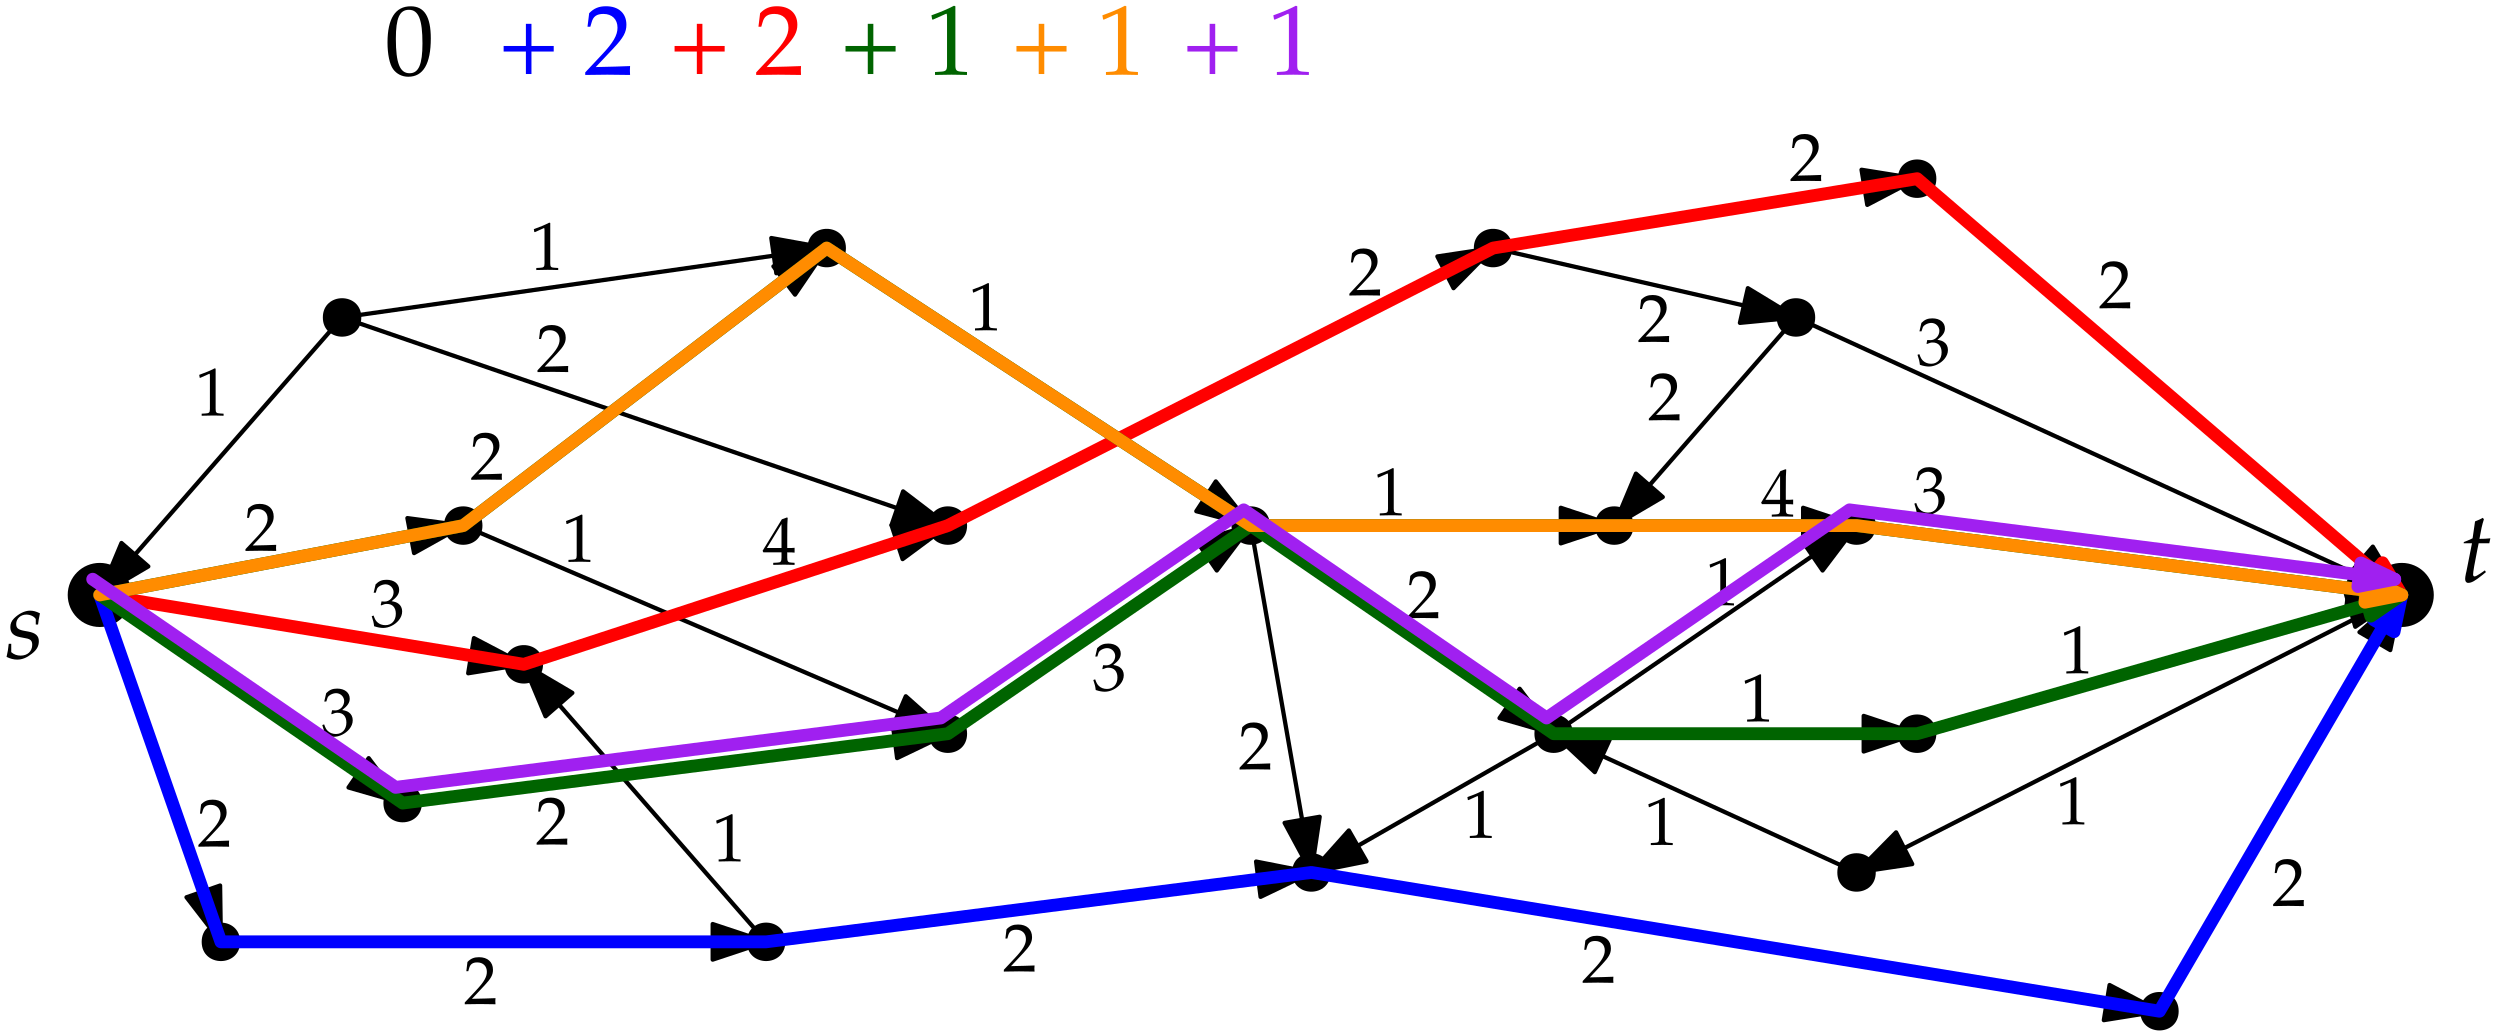 <?xml version="1.0" encoding="UTF-8"?>
<svg xmlns="http://www.w3.org/2000/svg" xmlns:xlink="http://www.w3.org/1999/xlink" width="702pt" height="290pt" viewBox="0 0 702 290" version="1.1">
<defs>
<g>
<symbol overflow="visible" id="glyph0-0">
<path style="stroke:none;" d=""/>
</symbol>
<symbol overflow="visible" id="glyph0-1">
<path style="stroke:none;" d="M 0.859 -4.125 C 0.719 -2.703 0.562 -1.734 0.25 -0.453 C 1.312 0.062 2.266 0.312 3.234 0.312 C 4.609 0.312 5.891 -0.188 7.312 -1.312 C 8.734 -2.422 9.312 -3.453 9.312 -4.859 C 9.312 -6.359 8.422 -7.172 6.359 -7.562 L 5.156 -7.781 C 3.484 -8.094 2.953 -8.562 2.953 -9.703 C 2.953 -11.188 4.219 -12.328 5.797 -12.328 C 6.938 -12.328 8 -11.828 8.453 -11.078 L 8.453 -9.531 L 9.094 -9.531 C 9.203 -10.516 9.312 -11.266 9.625 -12.688 C 8.531 -13.219 7.75 -13.438 6.828 -13.438 C 5.391 -13.438 3.688 -12.609 2.344 -11.266 C 1.625 -10.516 1.312 -9.812 1.312 -8.812 C 1.312 -7.25 2.172 -6.359 4.016 -6 L 5.766 -5.656 C 7 -5.438 7.453 -4.938 7.453 -3.844 C 7.453 -2.031 6.156 -0.812 4.188 -0.812 C 3.203 -0.812 2.344 -1.109 1.562 -1.781 L 1.562 -4.125 Z M 0.859 -4.125 "/>
</symbol>
<symbol overflow="visible" id="glyph1-0">
<path style="stroke:none;" d=""/>
</symbol>
<symbol overflow="visible" id="glyph1-1">
<path style="stroke:none;" d="M 3.484 -10.875 L 1.922 -2.984 C 1.891 -2.797 1.875 -2.734 1.781 -2.406 C 1.625 -1.625 1.562 -1.203 1.562 -0.859 C 1.562 -0.172 1.875 0.25 2.406 0.25 C 3.375 0.25 4.344 -0.312 6.531 -2.062 L 6.938 -2.406 L 7.391 -2.766 L 7.109 -3.266 L 5.859 -2.406 C 5.047 -1.844 4.484 -1.562 4.188 -1.562 C 3.938 -1.562 3.797 -1.781 3.797 -2.125 C 3.797 -2.844 4.188 -5.109 5 -9.141 L 5.359 -10.875 L 8.344 -10.875 L 8.641 -12.266 C 7.594 -12.156 6.641 -12.109 5.578 -12.109 C 6.031 -14.719 6.328 -16.094 6.828 -17.594 L 6.531 -18.016 C 5.969 -17.688 5.219 -17.344 4.344 -17.016 L 3.656 -12.266 C 2.422 -11.688 1.703 -11.375 1.203 -11.234 L 1.141 -10.875 Z M 3.484 -10.875 "/>
</symbol>
<symbol overflow="visible" id="glyph2-0">
<path style="stroke:none;" d=""/>
</symbol>
<symbol overflow="visible" id="glyph2-1">
<path style="stroke:none;" d="M 1.281 -10.594 L 1.469 -10.594 L 3.938 -11.703 C 3.953 -11.719 3.969 -11.719 3.984 -11.719 C 4.109 -11.719 4.141 -11.547 4.141 -11.094 L 4.141 -1.828 C 4.141 -0.844 3.938 -0.625 2.906 -0.578 L 1.828 -0.516 L 1.828 0.062 C 4.781 0 4.781 0 4.984 0 C 5.234 0 5.656 0 6.297 0.016 C 6.531 0.031 7.203 0.031 7.984 0.062 L 7.984 -0.516 L 6.984 -0.578 C 5.938 -0.625 5.75 -0.844 5.75 -1.828 L 5.75 -13.156 L 5.484 -13.25 C 4.234 -12.609 2.891 -12.031 1.141 -11.422 Z M 1.281 -10.594 "/>
</symbol>
<symbol overflow="visible" id="glyph2-2">
<path style="stroke:none;" d="M 0.312 -0.438 L 0.312 0.062 C 3.875 0 3.875 0 4.562 0 C 5.25 0 5.25 0 8.938 0.062 C 8.891 -0.344 8.891 -0.531 8.891 -0.797 C 8.891 -1.047 8.891 -1.234 8.938 -1.656 C 6.734 -1.562 5.859 -1.547 2.328 -1.469 L 5.797 -5.156 C 7.656 -7.125 8.234 -8.172 8.234 -9.609 C 8.234 -11.797 6.734 -13.156 4.312 -13.156 C 2.938 -13.156 2 -12.781 1.062 -11.812 L 0.75 -9.219 L 1.297 -9.219 L 1.547 -10.094 C 1.859 -11.203 2.547 -11.688 3.812 -11.688 C 5.453 -11.688 6.516 -10.656 6.516 -9.031 C 6.516 -7.594 5.703 -6.188 3.547 -3.891 Z M 0.312 -0.438 "/>
</symbol>
<symbol overflow="visible" id="glyph2-3">
<path style="stroke:none;" d="M 0.828 -9.516 L 1.406 -9.516 L 1.75 -10.578 C 1.969 -11.234 3.172 -11.875 4.156 -11.875 C 5.406 -11.875 6.422 -10.859 6.422 -9.656 C 6.422 -8.234 5.281 -7.031 3.938 -7.031 C 3.781 -7.031 3.578 -7.047 3.328 -7.062 L 3.031 -7.078 L 2.812 -6.078 L 2.938 -5.953 C 3.672 -6.281 4.031 -6.375 4.547 -6.375 C 6.125 -6.375 7.047 -5.359 7.047 -3.625 C 7.047 -1.688 5.875 -0.406 4.109 -0.406 C 3.234 -0.406 2.438 -0.688 1.875 -1.219 C 1.406 -1.641 1.172 -2.078 0.797 -3.109 L 0.281 -2.922 C 0.688 -1.75 0.844 -1.062 0.953 -0.109 C 1.969 0.234 2.812 0.375 3.516 0.375 C 5.047 0.375 6.797 -0.484 7.844 -1.75 C 8.5 -2.547 8.828 -3.375 8.828 -4.281 C 8.828 -5.188 8.438 -6 7.75 -6.469 C 7.281 -6.812 6.828 -6.969 5.875 -7.141 C 7.406 -8.328 7.984 -9.203 7.984 -10.328 C 7.984 -12.031 6.562 -13.156 4.453 -13.156 C 3.156 -13.156 2.297 -12.797 1.375 -11.875 Z M 0.828 -9.516 "/>
</symbol>
<symbol overflow="visible" id="glyph2-4">
<path style="stroke:none;" d="M 5.344 -3.453 L 5.344 -2.031 C 5.344 -0.875 5.141 -0.609 4.203 -0.578 L 3.016 -0.516 L 3.016 0.062 C 5.562 0 5.562 0 6.016 0 C 6.469 0 6.469 0 9.016 0.062 L 9.016 -0.516 L 8.094 -0.578 C 7.156 -0.625 6.953 -0.875 6.953 -2.031 L 6.953 -3.453 C 8.078 -3.453 8.484 -3.438 9.016 -3.375 L 9.016 -4.734 C 8.109 -4.656 7.75 -4.656 7.469 -4.672 L 6.953 -4.672 L 6.953 -7.328 C 6.953 -10.734 6.984 -12.375 7.078 -13.156 L 6.859 -13.25 L 5.438 -12.734 L 0.031 -3.891 L 0.25 -3.453 Z M 5.344 -4.672 L 1.234 -4.672 L 5.344 -11.406 Z M 5.344 -4.672 "/>
</symbol>
<symbol overflow="visible" id="glyph3-0">
<path style="stroke:none;" d=""/>
</symbol>
<symbol overflow="visible" id="glyph3-1">
<path style="stroke:none;" d="M 7.328 -19.219 C 3.016 -19.219 0.812 -15.781 0.812 -9.031 C 0.812 -5.766 1.391 -2.953 2.375 -1.594 C 3.344 -0.219 4.906 0.562 6.641 0.562 C 10.844 0.562 12.969 -3.062 12.969 -10.203 C 12.969 -16.312 11.156 -19.219 7.328 -19.219 Z M 6.828 -18.234 C 9.531 -18.234 10.625 -15.5 10.625 -8.812 C 10.625 -2.875 9.562 -0.422 7 -0.422 C 4.297 -0.422 3.156 -3.234 3.156 -10.047 C 3.156 -15.922 4.188 -18.234 6.828 -18.234 Z M 6.828 -18.234 "/>
</symbol>
<symbol overflow="visible" id="glyph3-2">
<path style="stroke:none;" d="M 7.672 -8.062 L 1.422 -8.062 L 1.422 -6.5 L 7.672 -6.5 L 7.672 -0.188 L 9.234 -0.188 L 9.234 -6.5 L 15.484 -6.5 L 15.484 -8.062 L 9.234 -8.062 L 9.234 -14.281 L 7.672 -14.281 Z M 7.672 -8.062 "/>
</symbol>
<symbol overflow="visible" id="glyph3-3">
<path style="stroke:none;" d="M 0.453 -0.641 L 0.453 0.078 C 5.656 0 5.656 0 6.672 0 C 7.672 0 7.672 0 13.047 0.078 C 13 -0.5 13 -0.781 13 -1.172 C 13 -1.531 13 -1.812 13.047 -2.422 C 9.844 -2.281 8.562 -2.266 3.406 -2.141 L 8.484 -7.531 C 11.188 -10.406 12.016 -11.938 12.016 -14.031 C 12.016 -17.234 9.844 -19.219 6.297 -19.219 C 4.297 -19.219 2.922 -18.656 1.562 -17.266 L 1.094 -13.469 L 1.891 -13.469 L 2.266 -14.75 C 2.703 -16.375 3.703 -17.062 5.578 -17.062 C 7.984 -17.062 9.516 -15.562 9.516 -13.188 C 9.516 -11.094 8.344 -9.031 5.188 -5.688 Z M 0.453 -0.641 "/>
</symbol>
<symbol overflow="visible" id="glyph3-4">
<path style="stroke:none;" d="M 1.875 -15.484 L 2.141 -15.484 L 5.75 -17.094 C 5.766 -17.125 5.797 -17.125 5.828 -17.125 C 6 -17.125 6.047 -16.875 6.047 -16.203 L 6.047 -2.672 C 6.047 -1.234 5.75 -0.922 4.234 -0.844 L 2.672 -0.75 L 2.672 0.078 C 6.969 0 6.969 0 7.281 0 C 7.641 0 8.25 0 9.203 0.031 C 9.531 0.062 10.516 0.062 11.656 0.078 L 11.656 -0.75 L 10.203 -0.844 C 8.672 -0.922 8.391 -1.234 8.391 -2.672 L 8.391 -19.219 L 8 -19.359 C 6.188 -18.406 4.219 -17.578 1.672 -16.672 Z M 1.875 -15.484 "/>
</symbol>
</g>
</defs>
<g id="surface102558">
<path style=" stroke:none;fill-rule:evenodd;fill:rgb(0%,0%,0%);fill-opacity:1;" d="M 37.012 167.062 C 37.012 162.09 32.98 158.062 28.012 158.062 C 23.039 158.062 19.012 162.09 19.012 167.062 C 19.012 172.031 23.039 176.062 28.012 176.062 C 32.98 176.062 37.012 172.031 37.012 167.062 Z M 37.012 167.062 "/>
<path style=" stroke:none;fill-rule:evenodd;fill:rgb(0%,0%,0%);fill-opacity:1;" d="M 683.41 167.062 C 683.41 162.09 679.383 158.062 674.41 158.062 C 669.441 158.062 665.41 162.09 665.41 167.062 C 665.41 172.031 669.441 176.062 674.41 176.062 C 679.383 176.062 683.41 172.031 683.41 167.062 Z M 683.41 167.062 "/>
<path style=" stroke:none;fill-rule:evenodd;fill:rgb(0%,0%,0%);fill-opacity:1;" d="M 101.453 89.137 C 101.453 81.938 90.652 81.938 90.652 89.137 C 90.652 96.34 101.453 96.34 101.453 89.137 Z M 101.453 89.137 "/>
<path style=" stroke:none;fill-rule:evenodd;fill:rgb(0%,0%,0%);fill-opacity:1;" d="M 135.473 147.582 C 135.473 140.383 124.672 140.383 124.672 147.582 C 124.672 154.781 135.473 154.781 135.473 147.582 Z M 135.473 147.582 "/>
<path style=" stroke:none;fill-rule:evenodd;fill:rgb(0%,0%,0%);fill-opacity:1;" d="M 152.484 186.543 C 152.484 179.344 141.684 179.344 141.684 186.543 C 141.684 193.742 152.484 193.742 152.484 186.543 Z M 152.484 186.543 "/>
<path style=" stroke:none;fill-rule:evenodd;fill:rgb(0%,0%,0%);fill-opacity:1;" d="M 118.465 225.504 C 118.465 218.305 107.664 218.305 107.664 225.504 C 107.664 232.707 118.465 232.707 118.465 225.504 Z M 118.465 225.504 "/>
<path style=" stroke:none;fill-rule:evenodd;fill:rgb(0%,0%,0%);fill-opacity:1;" d="M 67.43 264.469 C 67.43 257.266 56.633 257.266 56.633 264.469 C 56.633 271.668 67.43 271.668 67.43 264.469 Z M 67.43 264.469 "/>
<path style=" stroke:none;fill-rule:evenodd;fill:rgb(0%,0%,0%);fill-opacity:1;" d="M 220.527 264.469 C 220.527 257.266 209.727 257.266 209.727 264.469 C 209.727 271.668 220.527 271.668 220.527 264.469 Z M 220.527 264.469 "/>
<path style=" stroke:none;fill-rule:evenodd;fill:rgb(0%,0%,0%);fill-opacity:1;" d="M 271.559 206.023 C 271.559 198.824 260.758 198.824 260.758 206.023 C 260.758 213.223 271.559 213.223 271.559 206.023 Z M 271.559 206.023 "/>
<path style=" stroke:none;fill-rule:evenodd;fill:rgb(0%,0%,0%);fill-opacity:1;" d="M 271.559 147.582 C 271.559 140.383 260.758 140.383 260.758 147.582 C 260.758 154.781 271.559 154.781 271.559 147.582 Z M 271.559 147.582 "/>
<path style=" stroke:none;fill-rule:evenodd;fill:rgb(0%,0%,0%);fill-opacity:1;" d="M 237.535 69.656 C 237.535 62.457 226.738 62.457 226.738 69.656 C 226.738 76.859 237.535 76.859 237.535 69.656 Z M 237.535 69.656 "/>
<path style=" stroke:none;fill-rule:evenodd;fill:rgb(0%,0%,0%);fill-opacity:1;" d="M 356.609 147.582 C 356.609 140.383 345.812 140.383 345.812 147.582 C 345.812 154.781 356.609 154.781 356.609 147.582 Z M 356.609 147.582 "/>
<path style=" stroke:none;fill-rule:evenodd;fill:rgb(0%,0%,0%);fill-opacity:1;" d="M 373.621 244.984 C 373.621 237.785 362.82 237.785 362.82 244.984 C 362.82 252.188 373.621 252.188 373.621 244.984 Z M 373.621 244.984 "/>
<path style=" stroke:none;fill-rule:evenodd;fill:rgb(0%,0%,0%);fill-opacity:1;" d="M 424.652 69.656 C 424.652 62.457 413.852 62.457 413.852 69.656 C 413.852 76.859 424.652 76.859 424.652 69.656 Z M 424.652 69.656 "/>
<path style=" stroke:none;fill-rule:evenodd;fill:rgb(0%,0%,0%);fill-opacity:1;" d="M 458.676 147.582 C 458.676 140.383 447.875 140.383 447.875 147.582 C 447.875 154.781 458.676 154.781 458.676 147.582 Z M 458.676 147.582 "/>
<path style=" stroke:none;fill-rule:evenodd;fill:rgb(0%,0%,0%);fill-opacity:1;" d="M 441.664 206.023 C 441.664 198.824 430.863 198.824 430.863 206.023 C 430.863 213.223 441.664 213.223 441.664 206.023 Z M 441.664 206.023 "/>
<path style=" stroke:none;fill-rule:evenodd;fill:rgb(0%,0%,0%);fill-opacity:1;" d="M 509.707 89.137 C 509.707 81.938 498.906 81.938 498.906 89.137 C 498.906 96.34 509.707 96.34 509.707 89.137 Z M 509.707 89.137 "/>
<path style=" stroke:none;fill-rule:evenodd;fill:rgb(0%,0%,0%);fill-opacity:1;" d="M 526.715 147.582 C 526.715 140.383 515.918 140.383 515.918 147.582 C 515.918 154.781 526.715 154.781 526.715 147.582 Z M 526.715 147.582 "/>
<path style=" stroke:none;fill-rule:evenodd;fill:rgb(0%,0%,0%);fill-opacity:1;" d="M 543.727 206.023 C 543.727 198.824 532.926 198.824 532.926 206.023 C 532.926 213.223 543.727 213.223 543.727 206.023 Z M 543.727 206.023 "/>
<path style=" stroke:none;fill-rule:evenodd;fill:rgb(0%,0%,0%);fill-opacity:1;" d="M 526.715 244.984 C 526.715 237.785 515.918 237.785 515.918 244.984 C 515.918 252.188 526.715 252.188 526.715 244.984 Z M 526.715 244.984 "/>
<path style=" stroke:none;fill-rule:evenodd;fill:rgb(0%,0%,0%);fill-opacity:1;" d="M 543.727 50.176 C 543.727 42.977 532.926 42.977 532.926 50.176 C 532.926 57.375 543.727 57.375 543.727 50.176 Z M 543.727 50.176 "/>
<path style=" stroke:none;fill-rule:evenodd;fill:rgb(0%,0%,0%);fill-opacity:1;" d="M 611.77 283.949 C 611.77 276.75 600.969 276.75 600.969 283.949 C 600.969 291.148 611.77 291.148 611.77 283.949 Z M 611.77 283.949 "/>
<path style="fill:none;stroke-width:1.2;stroke-linecap:round;stroke-linejoin:round;stroke:rgb(0%,0%,0%);stroke-opacity:1;stroke-miterlimit:10;" d="M 32.012 349.938 L 100.051 427.863 " transform="matrix(1,0,0,-1,-4,517)"/>
<path style="fill-rule:evenodd;fill:rgb(0%,0%,0%);fill-opacity:1;stroke-width:1.2;stroke-linecap:round;stroke-linejoin:round;stroke:rgb(0%,0%,0%);stroke-opacity:1;stroke-miterlimit:10;" d="M 32.012 349.938 L 45.641 357.949 L 38.113 364.523 Z M 32.012 349.938 " transform="matrix(1,0,0,-1,-4,517)"/>
<path style="fill:none;stroke-width:1.2;stroke-linecap:round;stroke-linejoin:round;stroke:rgb(0%,0%,0%);stroke-opacity:1;stroke-miterlimit:10;" d="M 100.051 427.863 L 236.137 447.344 " transform="matrix(1,0,0,-1,-4,517)"/>
<path style="fill-rule:evenodd;fill:rgb(0%,0%,0%);fill-opacity:1;stroke-width:1.2;stroke-linecap:round;stroke-linejoin:round;stroke:rgb(0%,0%,0%);stroke-opacity:1;stroke-miterlimit:10;" d="M 236.137 447.344 L 220.582 450.16 L 221.996 440.273 Z M 236.137 447.344 " transform="matrix(1,0,0,-1,-4,517)"/>
<path style="fill:none;stroke-width:1.2;stroke-linecap:round;stroke-linejoin:round;stroke:rgb(0%,0%,0%);stroke-opacity:1;stroke-miterlimit:10;" d="M 236.137 447.344 L 355.211 369.418 " transform="matrix(1,0,0,-1,-4,517)"/>
<path style="fill-rule:evenodd;fill:rgb(0%,0%,0%);fill-opacity:1;stroke-width:1.2;stroke-linecap:round;stroke-linejoin:round;stroke:rgb(0%,0%,0%);stroke-opacity:1;stroke-miterlimit:10;" d="M 355.211 369.418 L 345.395 381.812 L 339.926 373.453 Z M 355.211 369.418 " transform="matrix(1,0,0,-1,-4,517)"/>
<path style="fill:none;stroke-width:1.2;stroke-linecap:round;stroke-linejoin:round;stroke:rgb(0%,0%,0%);stroke-opacity:1;stroke-miterlimit:10;" d="M 270.156 369.418 L 423.254 447.344 " transform="matrix(1,0,0,-1,-4,517)"/>
<path style="fill-rule:evenodd;fill:rgb(0%,0%,0%);fill-opacity:1;stroke-width:1.2;stroke-linecap:round;stroke-linejoin:round;stroke:rgb(0%,0%,0%);stroke-opacity:1;stroke-miterlimit:10;" d="M 423.254 447.344 L 407.621 444.988 L 412.152 436.086 Z M 423.254 447.344 " transform="matrix(1,0,0,-1,-4,517)"/>
<path style="fill:none;stroke-width:1.2;stroke-linecap:round;stroke-linejoin:round;stroke:rgb(0%,0%,0%);stroke-opacity:1;stroke-miterlimit:10;" d="M 423.254 447.344 L 542.328 466.824 " transform="matrix(1,0,0,-1,-4,517)"/>
<path style="fill-rule:evenodd;fill:rgb(0%,0%,0%);fill-opacity:1;stroke-width:1.2;stroke-linecap:round;stroke-linejoin:round;stroke:rgb(0%,0%,0%);stroke-opacity:1;stroke-miterlimit:10;" d="M 542.328 466.824 L 526.719 469.332 L 528.332 459.473 Z M 542.328 466.824 " transform="matrix(1,0,0,-1,-4,517)"/>
<path style="fill:none;stroke-width:1.2;stroke-linecap:round;stroke-linejoin:round;stroke:rgb(0%,0%,0%);stroke-opacity:1;stroke-miterlimit:10;" d="M 542.328 466.824 L 678.41 349.938 " transform="matrix(1,0,0,-1,-4,517)"/>
<path style="fill-rule:evenodd;fill:rgb(0%,0%,0%);fill-opacity:1;stroke-width:1.2;stroke-linecap:round;stroke-linejoin:round;stroke:rgb(0%,0%,0%);stroke-opacity:1;stroke-miterlimit:10;" d="M 678.41 349.938 L 670.289 363.5 L 663.777 355.922 Z M 678.41 349.938 " transform="matrix(1,0,0,-1,-4,517)"/>
<path style="fill:none;stroke-width:1.2;stroke-linecap:round;stroke-linejoin:round;stroke:rgb(0%,0%,0%);stroke-opacity:1;stroke-miterlimit:10;" d="M 32.012 349.938 L 66.031 252.531 " transform="matrix(1,0,0,-1,-4,517)"/>
<path style="fill-rule:evenodd;fill:rgb(0%,0%,0%);fill-opacity:1;stroke-width:1.2;stroke-linecap:round;stroke-linejoin:round;stroke:rgb(0%,0%,0%);stroke-opacity:1;stroke-miterlimit:10;" d="M 66.031 252.531 L 65.801 268.34 L 56.371 265.047 Z M 66.031 252.531 " transform="matrix(1,0,0,-1,-4,517)"/>
<path style="fill:none;stroke-width:1.2;stroke-linecap:round;stroke-linejoin:round;stroke:rgb(0%,0%,0%);stroke-opacity:1;stroke-miterlimit:10;" d="M 66.031 252.531 L 219.125 252.531 " transform="matrix(1,0,0,-1,-4,517)"/>
<path style="fill-rule:evenodd;fill:rgb(0%,0%,0%);fill-opacity:1;stroke-width:1.2;stroke-linecap:round;stroke-linejoin:round;stroke:rgb(0%,0%,0%);stroke-opacity:1;stroke-miterlimit:10;" d="M 219.125 252.531 L 204.125 257.527 L 204.125 247.539 Z M 219.125 252.531 " transform="matrix(1,0,0,-1,-4,517)"/>
<path style="fill:none;stroke-width:1.2;stroke-linecap:round;stroke-linejoin:round;stroke:rgb(0%,0%,0%);stroke-opacity:1;stroke-miterlimit:10;" d="M 219.125 252.531 L 372.223 272.016 " transform="matrix(1,0,0,-1,-4,517)"/>
<path style="fill-rule:evenodd;fill:rgb(0%,0%,0%);fill-opacity:1;stroke-width:1.2;stroke-linecap:round;stroke-linejoin:round;stroke:rgb(0%,0%,0%);stroke-opacity:1;stroke-miterlimit:10;" d="M 372.223 272.016 L 356.711 275.074 L 357.973 265.164 Z M 372.223 272.016 " transform="matrix(1,0,0,-1,-4,517)"/>
<path style="fill:none;stroke-width:1.2;stroke-linecap:round;stroke-linejoin:round;stroke:rgb(0%,0%,0%);stroke-opacity:1;stroke-miterlimit:10;" d="M 372.223 272.016 L 610.371 233.051 " transform="matrix(1,0,0,-1,-4,517)"/>
<path style="fill-rule:evenodd;fill:rgb(0%,0%,0%);fill-opacity:1;stroke-width:1.2;stroke-linecap:round;stroke-linejoin:round;stroke:rgb(0%,0%,0%);stroke-opacity:1;stroke-miterlimit:10;" d="M 610.371 233.051 L 596.371 240.402 L 594.758 230.543 Z M 610.371 233.051 " transform="matrix(1,0,0,-1,-4,517)"/>
<path style="fill:none;stroke-width:1.2;stroke-linecap:round;stroke-linejoin:round;stroke:rgb(0%,0%,0%);stroke-opacity:1;stroke-miterlimit:10;" d="M 610.371 233.051 L 678.41 349.938 " transform="matrix(1,0,0,-1,-4,517)"/>
<path style="fill-rule:evenodd;fill:rgb(0%,0%,0%);fill-opacity:1;stroke-width:1.2;stroke-linecap:round;stroke-linejoin:round;stroke:rgb(0%,0%,0%);stroke-opacity:1;stroke-miterlimit:10;" d="M 678.41 349.938 L 666.547 339.488 L 675.184 334.461 Z M 678.41 349.938 " transform="matrix(1,0,0,-1,-4,517)"/>
<path style="fill:none;stroke-width:1.2;stroke-linecap:round;stroke-linejoin:round;stroke:rgb(0%,0%,0%);stroke-opacity:1;stroke-miterlimit:10;" d="M 32.012 349.938 L 134.074 369.418 " transform="matrix(1,0,0,-1,-4,517)"/>
<path style="fill-rule:evenodd;fill:rgb(0%,0%,0%);fill-opacity:1;stroke-width:1.2;stroke-linecap:round;stroke-linejoin:round;stroke:rgb(0%,0%,0%);stroke-opacity:1;stroke-miterlimit:10;" d="M 134.074 369.418 L 118.402 371.512 L 120.277 361.699 Z M 134.074 369.418 " transform="matrix(1,0,0,-1,-4,517)"/>
<path style="fill:none;stroke-width:1.2;stroke-linecap:round;stroke-linejoin:round;stroke:rgb(0%,0%,0%);stroke-opacity:1;stroke-miterlimit:10;" d="M 134.074 369.418 L 236.137 447.344 " transform="matrix(1,0,0,-1,-4,517)"/>
<path style="fill-rule:evenodd;fill:rgb(0%,0%,0%);fill-opacity:1;stroke-width:1.2;stroke-linecap:round;stroke-linejoin:round;stroke:rgb(0%,0%,0%);stroke-opacity:1;stroke-miterlimit:10;" d="M 236.137 447.344 L 221.184 442.211 L 227.246 434.27 Z M 236.137 447.344 " transform="matrix(1,0,0,-1,-4,517)"/>
<path style="fill:none;stroke-width:1.2;stroke-linecap:round;stroke-linejoin:round;stroke:rgb(0%,0%,0%);stroke-opacity:1;stroke-miterlimit:10;" d="M 100.051 427.863 L 270.156 369.418 " transform="matrix(1,0,0,-1,-4,517)"/>
<path style="fill-rule:evenodd;fill:rgb(0%,0%,0%);fill-opacity:1;stroke-width:1.2;stroke-linecap:round;stroke-linejoin:round;stroke:rgb(0%,0%,0%);stroke-opacity:1;stroke-miterlimit:10;" d="M 270.156 369.418 L 257.594 379.016 L 254.348 369.57 Z M 270.156 369.418 " transform="matrix(1,0,0,-1,-4,517)"/>
<path style="fill:none;stroke-width:1.2;stroke-linecap:round;stroke-linejoin:round;stroke:rgb(0%,0%,0%);stroke-opacity:1;stroke-miterlimit:10;" d="M 32.012 349.938 L 117.062 291.496 " transform="matrix(1,0,0,-1,-4,517)"/>
<path style="fill-rule:evenodd;fill:rgb(0%,0%,0%);fill-opacity:1;stroke-width:1.2;stroke-linecap:round;stroke-linejoin:round;stroke:rgb(0%,0%,0%);stroke-opacity:1;stroke-miterlimit:10;" d="M 117.062 291.496 L 107.527 304.105 L 101.871 295.871 Z M 117.062 291.496 " transform="matrix(1,0,0,-1,-4,517)"/>
<path style="fill:none;stroke-width:1.2;stroke-linecap:round;stroke-linejoin:round;stroke:rgb(0%,0%,0%);stroke-opacity:1;stroke-miterlimit:10;" d="M 32.012 349.938 L 151.086 330.457 " transform="matrix(1,0,0,-1,-4,517)"/>
<path style="fill-rule:evenodd;fill:rgb(0%,0%,0%);fill-opacity:1;stroke-width:1.2;stroke-linecap:round;stroke-linejoin:round;stroke:rgb(0%,0%,0%);stroke-opacity:1;stroke-miterlimit:10;" d="M 151.086 330.457 L 137.086 337.809 L 135.473 327.949 Z M 151.086 330.457 " transform="matrix(1,0,0,-1,-4,517)"/>
<path style="fill:none;stroke-width:1.2;stroke-linecap:round;stroke-linejoin:round;stroke:rgb(0%,0%,0%);stroke-opacity:1;stroke-miterlimit:10;" d="M 134.074 369.418 L 270.156 310.977 " transform="matrix(1,0,0,-1,-4,517)"/>
<path style="fill-rule:evenodd;fill:rgb(0%,0%,0%);fill-opacity:1;stroke-width:1.2;stroke-linecap:round;stroke-linejoin:round;stroke:rgb(0%,0%,0%);stroke-opacity:1;stroke-miterlimit:10;" d="M 270.156 310.977 L 258.348 321.484 L 254.406 312.305 Z M 270.156 310.977 " transform="matrix(1,0,0,-1,-4,517)"/>
<path style="fill:none;stroke-width:1.2;stroke-linecap:round;stroke-linejoin:round;stroke:rgb(0%,0%,0%);stroke-opacity:1;stroke-miterlimit:10;" d="M 270.156 310.977 L 117.062 291.496 " transform="matrix(1,0,0,-1,-4,517)"/>
<path style="fill-rule:evenodd;fill:rgb(0%,0%,0%);fill-opacity:1;stroke-width:1.2;stroke-linecap:round;stroke-linejoin:round;stroke:rgb(0%,0%,0%);stroke-opacity:1;stroke-miterlimit:10;" d="M 270.156 310.977 L 254.648 314.039 L 255.91 304.129 Z M 270.156 310.977 " transform="matrix(1,0,0,-1,-4,517)"/>
<path style="fill:none;stroke-width:1.2;stroke-linecap:round;stroke-linejoin:round;stroke:rgb(0%,0%,0%);stroke-opacity:1;stroke-miterlimit:10;" d="M 151.086 330.457 L 219.125 252.531 " transform="matrix(1,0,0,-1,-4,517)"/>
<path style="fill-rule:evenodd;fill:rgb(0%,0%,0%);fill-opacity:1;stroke-width:1.2;stroke-linecap:round;stroke-linejoin:round;stroke:rgb(0%,0%,0%);stroke-opacity:1;stroke-miterlimit:10;" d="M 151.086 330.457 L 157.188 315.871 L 164.711 322.441 Z M 151.086 330.457 " transform="matrix(1,0,0,-1,-4,517)"/>
<path style="fill:none;stroke-width:1.2;stroke-linecap:round;stroke-linejoin:round;stroke:rgb(0%,0%,0%);stroke-opacity:1;stroke-miterlimit:10;" d="M 355.211 369.418 L 372.223 272.016 " transform="matrix(1,0,0,-1,-4,517)"/>
<path style="fill-rule:evenodd;fill:rgb(0%,0%,0%);fill-opacity:1;stroke-width:1.2;stroke-linecap:round;stroke-linejoin:round;stroke:rgb(0%,0%,0%);stroke-opacity:1;stroke-miterlimit:10;" d="M 372.223 272.016 L 374.562 287.648 L 364.719 285.93 Z M 372.223 272.016 " transform="matrix(1,0,0,-1,-4,517)"/>
<path style="fill:none;stroke-width:1.2;stroke-linecap:round;stroke-linejoin:round;stroke:rgb(0%,0%,0%);stroke-opacity:1;stroke-miterlimit:10;" d="M 270.156 310.977 L 355.211 369.418 " transform="matrix(1,0,0,-1,-4,517)"/>
<path style="fill-rule:evenodd;fill:rgb(0%,0%,0%);fill-opacity:1;stroke-width:1.2;stroke-linecap:round;stroke-linejoin:round;stroke:rgb(0%,0%,0%);stroke-opacity:1;stroke-miterlimit:10;" d="M 355.211 369.418 L 340.02 365.039 L 345.676 356.809 Z M 355.211 369.418 " transform="matrix(1,0,0,-1,-4,517)"/>
<path style="fill:none;stroke-width:1.2;stroke-linecap:round;stroke-linejoin:round;stroke:rgb(0%,0%,0%);stroke-opacity:1;stroke-miterlimit:10;" d="M 355.211 369.418 L 457.273 369.418 " transform="matrix(1,0,0,-1,-4,517)"/>
<path style="fill-rule:evenodd;fill:rgb(0%,0%,0%);fill-opacity:1;stroke-width:1.2;stroke-linecap:round;stroke-linejoin:round;stroke:rgb(0%,0%,0%);stroke-opacity:1;stroke-miterlimit:10;" d="M 457.273 369.418 L 442.273 374.414 L 442.273 364.422 Z M 457.273 369.418 " transform="matrix(1,0,0,-1,-4,517)"/>
<path style="fill:none;stroke-width:1.2;stroke-linecap:round;stroke-linejoin:round;stroke:rgb(0%,0%,0%);stroke-opacity:1;stroke-miterlimit:10;" d="M 457.273 369.418 L 508.305 427.863 " transform="matrix(1,0,0,-1,-4,517)"/>
<path style="fill-rule:evenodd;fill:rgb(0%,0%,0%);fill-opacity:1;stroke-width:1.2;stroke-linecap:round;stroke-linejoin:round;stroke:rgb(0%,0%,0%);stroke-opacity:1;stroke-miterlimit:10;" d="M 457.273 369.418 L 470.902 377.434 L 463.379 384.004 Z M 457.273 369.418 " transform="matrix(1,0,0,-1,-4,517)"/>
<path style="fill:none;stroke-width:1.2;stroke-linecap:round;stroke-linejoin:round;stroke:rgb(0%,0%,0%);stroke-opacity:1;stroke-miterlimit:10;" d="M 423.254 447.344 L 508.305 427.863 " transform="matrix(1,0,0,-1,-4,517)"/>
<path style="fill-rule:evenodd;fill:rgb(0%,0%,0%);fill-opacity:1;stroke-width:1.2;stroke-linecap:round;stroke-linejoin:round;stroke:rgb(0%,0%,0%);stroke-opacity:1;stroke-miterlimit:10;" d="M 508.305 427.863 L 494.801 436.078 L 492.57 426.34 Z M 508.305 427.863 " transform="matrix(1,0,0,-1,-4,517)"/>
<path style="fill:none;stroke-width:1.2;stroke-linecap:round;stroke-linejoin:round;stroke:rgb(0%,0%,0%);stroke-opacity:1;stroke-miterlimit:10;" d="M 508.305 427.863 L 678.41 349.938 " transform="matrix(1,0,0,-1,-4,517)"/>
<path style="fill-rule:evenodd;fill:rgb(0%,0%,0%);fill-opacity:1;stroke-width:1.2;stroke-linecap:round;stroke-linejoin:round;stroke:rgb(0%,0%,0%);stroke-opacity:1;stroke-miterlimit:10;" d="M 678.41 349.938 L 666.855 360.727 L 662.695 351.645 Z M 678.41 349.938 " transform="matrix(1,0,0,-1,-4,517)"/>
<path style="fill:none;stroke-width:1.2;stroke-linecap:round;stroke-linejoin:round;stroke:rgb(0%,0%,0%);stroke-opacity:1;stroke-miterlimit:10;" d="M 457.273 369.418 L 525.316 369.418 " transform="matrix(1,0,0,-1,-4,517)"/>
<path style="fill-rule:evenodd;fill:rgb(0%,0%,0%);fill-opacity:1;stroke-width:1.2;stroke-linecap:round;stroke-linejoin:round;stroke:rgb(0%,0%,0%);stroke-opacity:1;stroke-miterlimit:10;" d="M 525.316 369.418 L 510.316 374.414 L 510.316 364.422 Z M 525.316 369.418 " transform="matrix(1,0,0,-1,-4,517)"/>
<path style="fill:none;stroke-width:1.2;stroke-linecap:round;stroke-linejoin:round;stroke:rgb(0%,0%,0%);stroke-opacity:1;stroke-miterlimit:10;" d="M 440.266 310.977 L 525.316 369.418 " transform="matrix(1,0,0,-1,-4,517)"/>
<path style="fill-rule:evenodd;fill:rgb(0%,0%,0%);fill-opacity:1;stroke-width:1.2;stroke-linecap:round;stroke-linejoin:round;stroke:rgb(0%,0%,0%);stroke-opacity:1;stroke-miterlimit:10;" d="M 525.316 369.418 L 510.125 365.039 L 515.781 356.809 Z M 525.316 369.418 " transform="matrix(1,0,0,-1,-4,517)"/>
<path style="fill:none;stroke-width:1.2;stroke-linecap:round;stroke-linejoin:round;stroke:rgb(0%,0%,0%);stroke-opacity:1;stroke-miterlimit:10;" d="M 440.266 310.977 L 542.328 310.977 " transform="matrix(1,0,0,-1,-4,517)"/>
<path style="fill-rule:evenodd;fill:rgb(0%,0%,0%);fill-opacity:1;stroke-width:1.2;stroke-linecap:round;stroke-linejoin:round;stroke:rgb(0%,0%,0%);stroke-opacity:1;stroke-miterlimit:10;" d="M 542.328 310.977 L 527.328 315.973 L 527.328 305.98 Z M 542.328 310.977 " transform="matrix(1,0,0,-1,-4,517)"/>
<path style="fill:none;stroke-width:1.2;stroke-linecap:round;stroke-linejoin:round;stroke:rgb(0%,0%,0%);stroke-opacity:1;stroke-miterlimit:10;" d="M 542.328 310.977 L 678.41 349.938 " transform="matrix(1,0,0,-1,-4,517)"/>
<path style="fill-rule:evenodd;fill:rgb(0%,0%,0%);fill-opacity:1;stroke-width:1.2;stroke-linecap:round;stroke-linejoin:round;stroke:rgb(0%,0%,0%);stroke-opacity:1;stroke-miterlimit:10;" d="M 678.41 349.938 L 662.617 350.609 L 665.367 341.008 Z M 678.41 349.938 " transform="matrix(1,0,0,-1,-4,517)"/>
<path style="fill:none;stroke-width:1.2;stroke-linecap:round;stroke-linejoin:round;stroke:rgb(0%,0%,0%);stroke-opacity:1;stroke-miterlimit:10;" d="M 440.266 310.977 L 525.316 272.016 " transform="matrix(1,0,0,-1,-4,517)"/>
<path style="fill-rule:evenodd;fill:rgb(0%,0%,0%);fill-opacity:1;stroke-width:1.2;stroke-linecap:round;stroke-linejoin:round;stroke:rgb(0%,0%,0%);stroke-opacity:1;stroke-miterlimit:10;" d="M 440.266 310.977 L 451.82 300.188 L 455.98 309.27 Z M 440.266 310.977 " transform="matrix(1,0,0,-1,-4,517)"/>
<path style="fill:none;stroke-width:1.2;stroke-linecap:round;stroke-linejoin:round;stroke:rgb(0%,0%,0%);stroke-opacity:1;stroke-miterlimit:10;" d="M 525.316 272.016 L 678.41 349.938 " transform="matrix(1,0,0,-1,-4,517)"/>
<path style="fill-rule:evenodd;fill:rgb(0%,0%,0%);fill-opacity:1;stroke-width:1.2;stroke-linecap:round;stroke-linejoin:round;stroke:rgb(0%,0%,0%);stroke-opacity:1;stroke-miterlimit:10;" d="M 525.316 272.016 L 540.949 274.367 L 536.418 283.27 Z M 525.316 272.016 " transform="matrix(1,0,0,-1,-4,517)"/>
<g style="fill:rgb(0%,0%,0%);fill-opacity:1;">
  <use xlink:href="#glyph0-1" x="1.593" y="184.908"/>
</g>
<g style="fill:rgb(0%,0%,0%);fill-opacity:1;">
  <use xlink:href="#glyph1-1" x="690.651" y="163.425"/>
</g>
<path style="fill:none;stroke-width:1.2;stroke-linecap:round;stroke-linejoin:round;stroke:rgb(0%,0%,0%);stroke-opacity:1;stroke-miterlimit:10;" d="M 355.211 369.418 L 440.262 310.977 " transform="matrix(1,0,0,-1,-4,517)"/>
<path style="fill-rule:evenodd;fill:rgb(0%,0%,0%);fill-opacity:1;stroke-width:1.2;stroke-linecap:round;stroke-linejoin:round;stroke:rgb(0%,0%,0%);stroke-opacity:1;stroke-miterlimit:10;" d="M 440.262 310.977 L 430.727 323.586 L 425.07 315.355 Z M 440.262 310.977 " transform="matrix(1,0,0,-1,-4,517)"/>
<path style="fill:none;stroke-width:1.2;stroke-linecap:round;stroke-linejoin:round;stroke:rgb(0%,0%,0%);stroke-opacity:1;stroke-miterlimit:10;" d="M 151.086 330.457 L 270.156 369.418 " transform="matrix(1,0,0,-1,-4,517)"/>
<path style="fill-rule:evenodd;fill:rgb(0%,0%,0%);fill-opacity:1;stroke-width:1.2;stroke-linecap:round;stroke-linejoin:round;stroke:rgb(0%,0%,0%);stroke-opacity:1;stroke-miterlimit:10;" d="M 270.156 369.418 L 254.348 369.5 L 257.457 360.008 Z M 270.156 369.418 " transform="matrix(1,0,0,-1,-4,517)"/>
<g style="fill:rgb(0%,0%,0%);fill-opacity:1;">
  <use xlink:href="#glyph2-1" x="54.8" y="116.677"/>
</g>
<g style="fill:rgb(0%,0%,0%);fill-opacity:1;">
  <use xlink:href="#glyph2-1" x="148.759" y="75.766"/>
</g>
<g style="fill:rgb(0%,0%,0%);fill-opacity:1;">
  <use xlink:href="#glyph2-1" x="271.954" y="92.729"/>
</g>
<g style="fill:rgb(0%,0%,0%);fill-opacity:1;">
  <use xlink:href="#glyph2-1" x="385.613" y="144.679"/>
</g>
<g style="fill:rgb(0%,0%,0%);fill-opacity:1;">
  <use xlink:href="#glyph2-1" x="488.76" y="202.571"/>
</g>
<g style="fill:rgb(0%,0%,0%);fill-opacity:1;">
  <use xlink:href="#glyph2-1" x="578.395" y="189.048"/>
</g>
<g style="fill:rgb(0%,0%,0%);fill-opacity:1;">
  <use xlink:href="#glyph2-1" x="577.301" y="231.457"/>
</g>
<g style="fill:rgb(0%,0%,0%);fill-opacity:1;">
  <use xlink:href="#glyph2-1" x="461.721" y="237.241"/>
</g>
<g style="fill:rgb(0%,0%,0%);fill-opacity:1;">
  <use xlink:href="#glyph2-1" x="199.966" y="241.845"/>
</g>
<g style="fill:rgb(0%,0%,0%);fill-opacity:1;">
  <use xlink:href="#glyph2-1" x="157.794" y="157.732"/>
</g>
<g style="fill:rgb(0%,0%,0%);fill-opacity:1;">
  <use xlink:href="#glyph2-2" x="68.616" y="154.645"/>
</g>
<g style="fill:rgb(0%,0%,0%);fill-opacity:1;">
  <use xlink:href="#glyph2-2" x="132.005" y="134.661"/>
</g>
<g style="fill:rgb(0%,0%,0%);fill-opacity:1;">
  <use xlink:href="#glyph2-2" x="150.616" y="104.418"/>
</g>
<g style="fill:rgb(0%,0%,0%);fill-opacity:1;">
  <use xlink:href="#glyph2-2" x="378.588" y="82.924"/>
</g>
<g style="fill:rgb(0%,0%,0%);fill-opacity:1;">
  <use xlink:href="#glyph2-2" x="502.459" y="50.778"/>
</g>
<g style="fill:rgb(0%,0%,0%);fill-opacity:1;">
  <use xlink:href="#glyph2-2" x="459.761" y="95.993"/>
</g>
<g style="fill:rgb(0%,0%,0%);fill-opacity:1;">
  <use xlink:href="#glyph2-2" x="462.685" y="117.974"/>
</g>
<g style="fill:rgb(0%,0%,0%);fill-opacity:1;">
  <use xlink:href="#glyph2-2" x="589.237" y="86.522"/>
</g>
<g style="fill:rgb(0%,0%,0%);fill-opacity:1;">
  <use xlink:href="#glyph2-2" x="637.986" y="254.371"/>
</g>
<g style="fill:rgb(0%,0%,0%);fill-opacity:1;">
  <use xlink:href="#glyph2-2" x="444.105" y="275.919"/>
</g>
<g style="fill:rgb(0%,0%,0%);fill-opacity:1;">
  <use xlink:href="#glyph2-2" x="281.565" y="272.758"/>
</g>
<g style="fill:rgb(0%,0%,0%);fill-opacity:1;">
  <use xlink:href="#glyph2-2" x="130.195" y="281.934"/>
</g>
<g style="fill:rgb(0%,0%,0%);fill-opacity:1;">
  <use xlink:href="#glyph2-2" x="55.397" y="237.698"/>
</g>
<g style="fill:rgb(0%,0%,0%);fill-opacity:1;">
  <use xlink:href="#glyph2-2" x="150.369" y="237.121"/>
</g>
<g style="fill:rgb(0%,0%,0%);fill-opacity:1;">
  <use xlink:href="#glyph2-2" x="347.755" y="216.02"/>
</g>
<g style="fill:rgb(0%,0%,0%);fill-opacity:1;">
  <use xlink:href="#glyph2-2" x="394.941" y="173.532"/>
</g>
<g style="fill:rgb(0%,0%,0%);fill-opacity:1;">
  <use xlink:href="#glyph2-3" x="538.153" y="102.549"/>
</g>
<path style="fill:none;stroke-width:1.2;stroke-linecap:round;stroke-linejoin:round;stroke:rgb(0%,0%,0%);stroke-opacity:1;stroke-miterlimit:10;" d="M 525.316 369.418 L 678.41 349.938 " transform="matrix(1,0,0,-1,-4,517)"/>
<path style="fill-rule:evenodd;fill:rgb(0%,0%,0%);fill-opacity:1;stroke-width:1.2;stroke-linecap:round;stroke-linejoin:round;stroke:rgb(0%,0%,0%);stroke-opacity:1;stroke-miterlimit:10;" d="M 678.41 349.938 L 664.164 356.785 L 662.902 346.875 Z M 678.41 349.938 " transform="matrix(1,0,0,-1,-4,517)"/>
<g style="fill:rgb(0%,0%,0%);fill-opacity:1;">
  <use xlink:href="#glyph2-3" x="537.272" y="144.341"/>
</g>
<g style="fill:rgb(0%,0%,0%);fill-opacity:1;">
  <use xlink:href="#glyph2-3" x="306.726" y="193.865"/>
</g>
<g style="fill:rgb(0%,0%,0%);fill-opacity:1;">
  <use xlink:href="#glyph2-3" x="104.099" y="175.954"/>
</g>
<g style="fill:rgb(0%,0%,0%);fill-opacity:1;">
  <use xlink:href="#glyph2-3" x="90.22" y="206.514"/>
</g>
<g style="fill:rgb(0%,0%,0%);fill-opacity:1;">
  <use xlink:href="#glyph2-4" x="214.105" y="158.556"/>
</g>
<g style="fill:rgb(0%,0%,0%);fill-opacity:1;">
  <use xlink:href="#glyph2-4" x="494.5" y="145.017"/>
</g>
<path style="fill:none;stroke-width:1.2;stroke-linecap:round;stroke-linejoin:round;stroke:rgb(0%,0%,0%);stroke-opacity:1;stroke-miterlimit:10;" d="M 440.266 310.977 L 372.223 272.016 " transform="matrix(1,0,0,-1,-4,517)"/>
<path style="fill-rule:evenodd;fill:rgb(0%,0%,0%);fill-opacity:1;stroke-width:1.2;stroke-linecap:round;stroke-linejoin:round;stroke:rgb(0%,0%,0%);stroke-opacity:1;stroke-miterlimit:10;" d="M 372.223 272.016 L 387.723 275.133 L 382.758 283.801 Z M 372.223 272.016 " transform="matrix(1,0,0,-1,-4,517)"/>
<g style="fill:rgb(0%,0%,0%);fill-opacity:1;">
  <use xlink:href="#glyph2-1" x="410.898" y="235.25"/>
</g>
<g style="fill:rgb(0%,0%,0%);fill-opacity:1;">
  <use xlink:href="#glyph2-1" x="478.916" y="169.951"/>
</g>
<g style="fill:rgb(0%,0%,0%);fill-opacity:1;">
  <use xlink:href="#glyph3-1" x="108" y="20.989"/>
</g>
<path style="fill:none;stroke-width:3.6;stroke-linecap:round;stroke-linejoin:round;stroke:rgb(0%,0%,100%);stroke-opacity:1;stroke-miterlimit:10;" d="M 32.012 349.938 L 66.031 252.531 L 219.129 252.531 L 372.223 272.016 L 610.367 233.051 L 678.41 349.938 " transform="matrix(1,0,0,-1,-4,517)"/>
<path style="fill-rule:evenodd;fill:rgb(0%,0%,100%);fill-opacity:1;stroke-width:3.6;stroke-linecap:round;stroke-linejoin:round;stroke:rgb(0%,0%,100%);stroke-opacity:1;stroke-miterlimit:10;" d="M 678.41 349.938 L 670.504 342.973 L 676.258 339.621 Z M 678.41 349.938 " transform="matrix(1,0,0,-1,-4,517)"/>
<g style="fill:rgb(0%,0%,100%);fill-opacity:1;">
  <use xlink:href="#glyph3-2" x="140" y="20.972"/>
  <use xlink:href="#glyph3-3" x="163.878" y="20.972"/>
</g>
<path style="fill:none;stroke-width:3.6;stroke-linecap:round;stroke-linejoin:round;stroke:rgb(100%,0%,0%);stroke-opacity:1;stroke-miterlimit:10;" d="M 32.012 349.938 L 151.086 330.457 L 270.156 369.418 L 423.254 447.344 L 542.328 466.824 L 678.41 349.938 " transform="matrix(1,0,0,-1,-4,517)"/>
<path style="fill-rule:evenodd;fill:rgb(100%,0%,0%);fill-opacity:1;stroke-width:3.6;stroke-linecap:round;stroke-linejoin:round;stroke:rgb(100%,0%,0%);stroke-opacity:1;stroke-miterlimit:10;" d="M 678.41 349.938 L 672.996 358.98 L 668.656 353.926 Z M 678.41 349.938 " transform="matrix(1,0,0,-1,-4,517)"/>
<g style="fill:rgb(100%,0%,0%);fill-opacity:1;">
  <use xlink:href="#glyph3-2" x="188" y="20.972"/>
  <use xlink:href="#glyph3-3" x="211.878" y="20.972"/>
</g>
<path style="fill:none;stroke-width:3.6;stroke-linecap:round;stroke-linejoin:round;stroke:rgb(0%,39.2%,0%);stroke-opacity:1;stroke-miterlimit:10;" d="M 32.012 349.938 L 117.062 291.496 L 270.156 310.977 L 355.211 369.418 L 440.266 310.977 L 542.328 310.977 L 678.41 349.938 " transform="matrix(1,0,0,-1,-4,517)"/>
<path style="fill-rule:evenodd;fill:rgb(0%,39.2%,0%);fill-opacity:1;stroke-width:3.6;stroke-linecap:round;stroke-linejoin:round;stroke:rgb(0%,39.2%,0%);stroke-opacity:1;stroke-miterlimit:10;" d="M 678.41 349.938 L 667.883 350.387 L 669.715 343.984 Z M 678.41 349.938 " transform="matrix(1,0,0,-1,-4,517)"/>
<g style="fill:rgb(0%,39.2%,0%);fill-opacity:1;">
  <use xlink:href="#glyph3-2" x="236" y="20.972"/>
  <use xlink:href="#glyph3-4" x="259.878" y="20.972"/>
</g>
<path style="fill:none;stroke-width:3.6;stroke-linecap:round;stroke-linejoin:round;stroke:rgb(0%,39.2%,0%);stroke-opacity:1;stroke-miterlimit:10;" d="M 32.012 349.938 L 134.074 369.418 L 236.137 447.344 L 355.211 369.418 L 525.316 369.418 L 678.41 349.938 " transform="matrix(1,0,0,-1,-4,517)"/>
<path style="fill-rule:evenodd;fill:rgb(0%,39.2%,0%);fill-opacity:1;stroke-width:3.6;stroke-linecap:round;stroke-linejoin:round;stroke:rgb(0%,39.2%,0%);stroke-opacity:1;stroke-miterlimit:10;" d="M 678.41 349.938 L 668.914 354.504 L 668.07 347.898 Z M 678.41 349.938 " transform="matrix(1,0,0,-1,-4,517)"/>
<path style="fill:none;stroke-width:3.6;stroke-linecap:round;stroke-linejoin:round;stroke:rgb(100%,54.9%,0%);stroke-opacity:1;stroke-miterlimit:10;" d="M 32.012 349.938 L 134.074 369.418 L 236.137 447.344 L 355.211 369.418 L 525.316 369.418 L 678.41 349.938 " transform="matrix(1,0,0,-1,-4,517)"/>
<path style="fill-rule:evenodd;fill:rgb(100%,54.9%,0%);fill-opacity:1;stroke-width:3.6;stroke-linecap:round;stroke-linejoin:round;stroke:rgb(100%,54.9%,0%);stroke-opacity:1;stroke-miterlimit:10;" d="M 678.41 349.938 L 668.914 354.504 L 668.07 347.898 Z M 678.41 349.938 " transform="matrix(1,0,0,-1,-4,517)"/>
<g style="fill:rgb(100%,54.9%,0%);fill-opacity:1;">
  <use xlink:href="#glyph3-2" x="284" y="20.972"/>
  <use xlink:href="#glyph3-4" x="307.878" y="20.972"/>
</g>
<path style="fill:none;stroke-width:3.6;stroke-linecap:round;stroke-linejoin:round;stroke:rgb(62.7%,12.5%,94.1%);stroke-opacity:1;stroke-miterlimit:10;" d="M 30.031 354.352 L 115.082 295.91 L 268.18 315.391 L 353.23 373.832 L 438.281 315.391 L 523.336 373.832 L 676.434 354.352 " transform="matrix(1,0,0,-1,-4,517)"/>
<path style="fill-rule:evenodd;fill:rgb(62.7%,12.5%,94.1%);fill-opacity:1;stroke-width:3.6;stroke-linecap:round;stroke-linejoin:round;stroke:rgb(62.7%,12.5%,94.1%);stroke-opacity:1;stroke-miterlimit:10;" d="M 676.434 354.352 L 666.934 358.918 L 666.094 352.309 Z M 676.434 354.352 " transform="matrix(1,0,0,-1,-4,517)"/>
<g style="fill:rgb(62.7%,12.5%,94.1%);fill-opacity:1;">
  <use xlink:href="#glyph3-2" x="332" y="20.972"/>
  <use xlink:href="#glyph3-4" x="355.878" y="20.972"/>
</g>
</g>
</svg>
